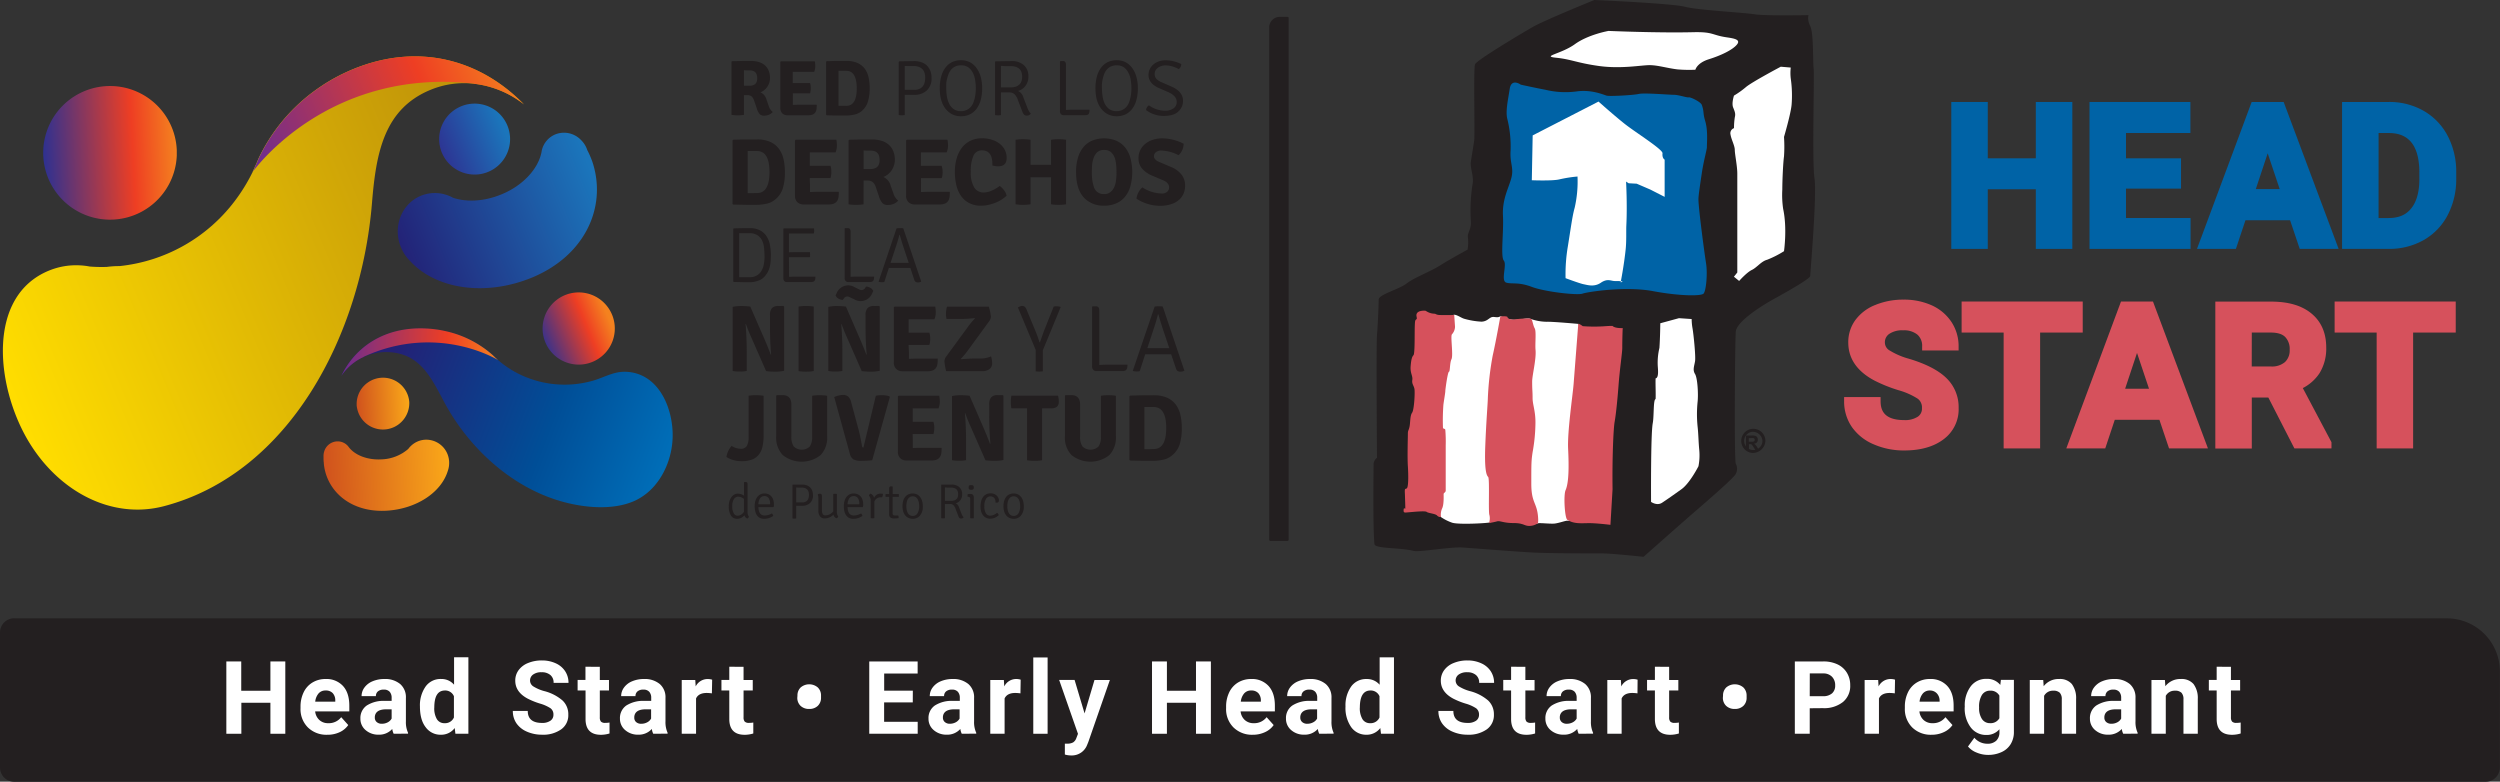 <svg xmlns="http://www.w3.org/2000/svg" xmlns:xlink="http://www.w3.org/1999/xlink" id="Layer_1" data-name="Layer 1" viewBox="0 0 872.56 272.82"><rect x="0" y="0" width="872.56" height="272.82" fill="#333333" stroke="none"/><defs><style>.cls-1{fill:url(#linear-gradient);}.cls-2{fill:url(#linear-gradient-2);}.cls-3{fill:url(#linear-gradient-3);}.cls-4{fill:url(#linear-gradient-4);}.cls-5{fill:url(#linear-gradient-5);}.cls-6{fill:url(#linear-gradient-6);}.cls-7{fill:url(#linear-gradient-7);}.cls-8{fill:url(#linear-gradient-8);}.cls-9{fill:url(#linear-gradient-9);}.cls-10{fill:url(#linear-gradient-10);}.cls-11{fill:#231f20;}.cls-12{fill:#0063a6;}.cls-13{fill:#fff;}.cls-14{fill:#d6515c;}</style><linearGradient id="linear-gradient" x1="361.65" y1="219.13" x2="386.8" y2="219.13" gradientTransform="matrix(0.92, -0.38, 0.38, 0.92, -227.4, 54.59)" gradientUnits="userSpaceOnUse"><stop offset="0" stop-color="#2e3191"></stop><stop offset="0.67" stop-color="#ee3e23"></stop><stop offset="1" stop-color="#f4821f"></stop></linearGradient><linearGradient id="linear-gradient-2" x1="-0.56" y1="-28.69" x2="46.13" y2="-28.69" gradientTransform="matrix(1, -0.05, 0.05, 1, 17.1, 83.44)" xlink:href="#linear-gradient"></linearGradient><linearGradient id="linear-gradient-3" x1="353.38" y1="144.01" x2="378.14" y2="144.01" gradientTransform="matrix(0.92, -0.38, 0.38, 0.92, -227.4, 54.59)" gradientUnits="userSpaceOnUse"><stop offset="0" stop-color="#2e3191"></stop><stop offset="1" stop-color="#1b75bb"></stop></linearGradient><linearGradient id="linear-gradient-4" x1="327.6" y1="174.79" x2="400.79" y2="174.79" gradientTransform="matrix(0.92, -0.38, 0.38, 0.92, -227.4, 54.59)" gradientUnits="userSpaceOnUse"><stop offset="0" stop-color="#232176"></stop><stop offset="1" stop-color="#1b75bb"></stop></linearGradient><linearGradient id="linear-gradient-5" x1="171.72" y1="252.22" x2="359.85" y2="252.22" gradientTransform="matrix(1.01, -0.42, 0.47, 1.13, -288.41, -76.64)" gradientUnits="userSpaceOnUse"><stop offset="0" stop-color="#fd0"></stop><stop offset="1" stop-color="#b88a0a"></stop></linearGradient><linearGradient id="linear-gradient-6" x1="271.48" y1="218.46" x2="359.85" y2="218.46" gradientTransform="matrix(1.01, -0.42, 0.47, 1.13, -288.41, -76.64)" gradientUnits="userSpaceOnUse"><stop offset="0" stop-color="#6d2c90"></stop><stop offset="0.67" stop-color="#ee3e23"></stop><stop offset="1" stop-color="#f4821f"></stop></linearGradient><linearGradient id="linear-gradient-7" x1="125.84" y1="184.31" x2="144.22" y2="184.31" gradientTransform="translate(-11.62 -35.62) rotate(-3.26)" gradientUnits="userSpaceOnUse"><stop offset="0" stop-color="#d0521d"></stop><stop offset="1" stop-color="#faa819"></stop></linearGradient><linearGradient id="linear-gradient-8" x1="113.18" y1="209.26" x2="156.89" y2="209.26" xlink:href="#linear-gradient-7"></linearGradient><linearGradient id="linear-gradient-9" x1="85.57" y1="238.69" x2="183.06" y2="276.99" gradientTransform="matrix(1, 0.03, -0.04, 1.13, 63.3, -152.44)" gradientUnits="userSpaceOnUse"><stop offset="0" stop-color="#232176"></stop><stop offset="0.56" stop-color="#004e97"></stop><stop offset="1" stop-color="#0071bb"></stop></linearGradient><linearGradient id="linear-gradient-10" x1="65.66" y1="242.04" x2="120.18" y2="242.04" gradientTransform="matrix(1, 0.03, -0.04, 1.13, 63.3, -152.44)" xlink:href="#linear-gradient-6"></linearGradient></defs><path class="cls-1" d="M213.69,110a9.11,9.11,0,0,1,.35,1,12.6,12.6,0,1,1-.35-1Z"></path><path class="cls-2" d="M61.7,52.41c0,.64,0,1.26,0,1.87a23.32,23.32,0,1,1,0-1.87Z"></path><path class="cls-3" d="M177.1,43.83c.13.32.24.62.34.93a12.38,12.38,0,0,1-21.51,11.45A12.38,12.38,0,1,1,177.1,43.83Z"></path><path class="cls-4" d="M206.19,55c.32.77.6,1.54.84,2.33,4.61,15.32-3,32-21.45,39.59-16.07,6.58-33.49,4.14-42.62-6-.06-.07-.12-.12-.19-.19a14.38,14.38,0,0,1-2.84-4.43c-.13-.29-.23-.59-.33-.88-2.35-6.9.8-14.41,7.3-17.09a12.83,12.83,0,0,1,8.92-.3,12.59,12.59,0,0,1,2.32,1c4.7,1.57,10.82,1.3,16.8-1.16,7.42-3,12.64-8.68,13.95-14.28.08-.37.16-.72.21-1.09a8,8,0,0,1,4.72-5.6,8.21,8.21,0,0,1,8.94,1.94,8.7,8.7,0,0,1,2,2.95,5.66,5.66,0,0,1,.2.58A26.59,26.59,0,0,1,206.19,55Z"></path><path class="cls-5" d="M182.89,36.45a34.42,34.42,0,0,0-17.42-7.21,30.49,30.49,0,0,0-15.19,2.11c-16.2,6.66-19,21.92-20.42,39.18C126.15,117,101,165.12,57.33,176.64,38.87,181.52,20,171.39,9.5,153.26c-11-19.07-14-49.93,7.56-58.8a24.84,24.84,0,0,1,10.16-1.87,25.18,25.18,0,0,1,4.13.44,53.07,53.07,0,0,0,5.92.13,34,34,0,0,1,4.5-.29,57.95,57.95,0,0,0,40-22.49A62.06,62.06,0,0,0,88.19,60s0,0,0-.08l0,0c.22-.49.46-1,.67-1.44a.22.22,0,0,1,0-.08c.43-.86.82-1.76,1.18-2.67a.3.3,0,0,1,.08-.17c.24-.54.49-1.06.76-1.59,0,0,0,0,0,0a62.48,62.48,0,0,1,21.76-24.25,3.53,3.53,0,0,1,.34-.24,65.07,65.07,0,0,1,10.25-5.35C146.06,14.74,167.7,20.85,182.89,36.45Z"></path><path class="cls-6" d="M182.89,36.45a34.42,34.42,0,0,0-17.42-7.21l-.09-.07C115.11,23.56,89.3,58.48,88.25,59.93c.22-.49.46-1,.67-1.44a.22.22,0,0,1,0-.08c.43-.86.82-1.76,1.18-2.67a.3.3,0,0,1,.08-.17c.24-.54.49-1.06.76-1.59,0,0,0,0,0,0a62.48,62.48,0,0,1,21.76-24.25,3.53,3.53,0,0,1,.34-.24,65.07,65.07,0,0,1,10.25-5.35C146.06,14.74,167.7,20.85,182.89,36.45Z"></path><path class="cls-7" d="M124.48,141.25c0,.25,0,.49.07.73a9.19,9.19,0,0,0,18.07.76,9,9,0,0,0,.22-2.54,9.2,9.2,0,0,0-18.36,1.05Z"></path><path class="cls-8" d="M113,161.42a13.5,13.5,0,0,0,.15,1.44c1.46,9.22,9.84,16.07,21.75,15.39,10.35-.61,19.11-6.3,21.41-13.95a.78.78,0,0,0,.05-.14,8.34,8.34,0,0,0,.4-3c0-.19,0-.37-.05-.55a8,8,0,0,0-8.34-7.14,7.8,7.8,0,0,0-4.88,2.1,7.49,7.49,0,0,0-1,1.12,15,15,0,0,1-9.35,3.64c-4.78.27-9-1.37-11.19-4-.14-.17-.27-.34-.4-.52a4.78,4.78,0,0,0-4-1.75,4.91,4.91,0,0,0-4.32,3.28,5.21,5.21,0,0,0-.31,2.06c0,.11,0,.24,0,.35C112.92,160.28,112.92,160.85,113,161.42Z"></path><path class="cls-9" d="M119.14,131.17a18.85,18.85,0,0,1,16.25-8.28c11.41.4,15.2,9.2,19.84,17.79,8.33,15.43,22.84,29,40.08,34.13,7.94,2.37,18.41,3.49,26.17,0,8.41-3.81,13-13.28,13.28-22,.35-9.93-4.68-22.64-16.35-23.05-4.26-.15-7.57,2-11.54,3.13a35.94,35.94,0,0,1-27.46-3.27,35,35,0,0,1-5.47-3.86s0,0,0,0h0l-.64-.57,0,0c-.4-.35-.78-.71-1.15-1.09a.23.23,0,0,0-.08-.07c-.23-.22-.47-.42-.72-.63,0,0,0,0,0,0a36.67,36.67,0,0,0-16.32-7.87l-.23-.06a40.67,40.67,0,0,0-6.49-.76C134.33,114.1,124.09,120.91,119.14,131.17Z"></path><path class="cls-10" d="M119.14,131.17a18.75,18.75,0,0,1,7.79-6.59l0-.06c25.49-11.67,46.07.65,46.91,1.16l-.64-.57,0,0c-.4-.35-.78-.71-1.15-1.09a.23.23,0,0,0-.08-.07c-.23-.22-.47-.42-.72-.63,0,0,0,0,0,0a36.67,36.67,0,0,0-16.32-7.87l-.23-.06a40.67,40.67,0,0,0-6.49-.76C134.33,114.1,124.09,120.91,119.14,131.17Z"></path><path class="cls-11" d="M268.75,27.2a5.37,5.37,0,0,1-.27,1.71,5.7,5.7,0,0,1-.73,1.46,5.22,5.22,0,0,1-1.07,1.13,4.69,4.69,0,0,1-1.28.72,3.72,3.72,0,0,1,2.12,2.53l.82,2.33a4,4,0,0,0,1.38,2,3.22,3.22,0,0,1-1.24.92,4.47,4.47,0,0,1-1.81.37,2,2,0,0,1-1.54-.57,5.15,5.15,0,0,1-1-2l-1-2.88a3,3,0,0,0-.81-1.27,2.26,2.26,0,0,0-1.52-.44h-1.13v6.87a12,12,0,0,1-2.19.17,11.62,11.62,0,0,1-2.17-.17V21.54l.19-.19c1.59,0,2.93-.07,4-.08l2.57,0a9.48,9.48,0,0,1,2.75.37,5.85,5.85,0,0,1,2.1,1.11,5.12,5.12,0,0,1,1.34,1.87A6.61,6.61,0,0,1,268.75,27.2Zm-9.09-2.69v5.41c.83,0,1.53,0,2.12,0a3.21,3.21,0,0,0,1.41-.34,1.86,1.86,0,0,0,.81-.81,3.27,3.27,0,0,0,.28-1.52c0-1.78-.86-2.68-2.58-2.68h-1.14C260.22,24.53,259.92,24.53,259.66,24.51Z"></path><path class="cls-11" d="M276.72,34.61l0,2v0c.84,0,1.52-.06,2-.06h6.35a10.41,10.41,0,0,1-.09,1.57c-.22,1.41-1.15,2.11-2.8,2.11h-7.3a2.52,2.52,0,0,1-1.86-.68,2.59,2.59,0,0,1-.67-1.87V21.6l.19-.2h11.84a8.53,8.53,0,0,1,.17,1.73,5.37,5.37,0,0,1-.39,1.95h-7.47l0,2V29l1.86,0h4.18a5.52,5.52,0,0,1,.25,1.75,6.16,6.16,0,0,1-.25,1.82h-6Z"></path><path class="cls-11" d="M300.45,39a5.61,5.61,0,0,1-2.31,1,14.07,14.07,0,0,1-3.16.33l-2.46,0-4-.08-.19-.2V21.54l.19-.19c1.06,0,2.16-.07,3.31-.08s2.35,0,3.61,0a9.13,9.13,0,0,1,3.9.74,6.36,6.36,0,0,1,2.5,2,8.15,8.15,0,0,1,1.32,3,17.78,17.78,0,0,1,.38,3.75,15.94,15.94,0,0,1-.63,4.75A6.89,6.89,0,0,1,300.45,39Zm-5.06-2.06q3.63,0,3.63-6.09t-3.63-6.13h-1.55q-.68,0-1.17,0V36.92q.49,0,1.17,0Z"></path><path class="cls-11" d="M313.85,21.4l5.24-.08a7.48,7.48,0,0,1,2.47.39,4.9,4.9,0,0,1,1.91,1.14,5.35,5.35,0,0,1,1.23,1.85,6.72,6.72,0,0,1,.43,2.5,5.66,5.66,0,0,1-1.64,4.36,6.18,6.18,0,0,1-4.4,1.54h-3.32v7.06a6.87,6.87,0,0,1-2.09,0V21.57ZM315.77,23v8.35c.37,0,.83,0,1.39,0h2a4.14,4.14,0,0,0,1.77-.34,3.26,3.26,0,0,0,1.17-.92,3.81,3.81,0,0,0,.63-1.35,6.68,6.68,0,0,0,.19-1.63,5.9,5.9,0,0,0-.19-1.51,3.39,3.39,0,0,0-.65-1.3,3.21,3.21,0,0,0-1.21-.89,4.51,4.51,0,0,0-1.88-.35h-1.89Q316.3,23.05,315.77,23Z"></path><path class="cls-11" d="M330.9,38.9Q328,36.32,328,30.8a15.37,15.37,0,0,1,.48-4,9,9,0,0,1,1.42-3.08,6.42,6.42,0,0,1,2.32-2,7,7,0,0,1,3.17-.7,6.54,6.54,0,0,1,3.29.79A6.71,6.71,0,0,1,341,24a9.23,9.23,0,0,1,1.36,3.09,14.91,14.91,0,0,1,.44,3.71,15.43,15.43,0,0,1-.48,4,9.15,9.15,0,0,1-1.41,3.07,6.5,6.5,0,0,1-2.32,2,7,7,0,0,1-3.2.7A6.43,6.43,0,0,1,330.9,38.9ZM330.43,28a8.57,8.57,0,0,0-.17,1.36c0,.47,0,.94,0,1.42a18.93,18.93,0,0,0,.19,2.63,9.12,9.12,0,0,0,.74,2.59,5.16,5.16,0,0,0,1.56,2,4.22,4.22,0,0,0,2.67.79,4.45,4.45,0,0,0,1.92-.39,4.35,4.35,0,0,0,1.4-1,4.72,4.72,0,0,0,.92-1.45,10.79,10.79,0,0,0,.55-1.72,14,14,0,0,0,.29-1.78c.05-.59.08-1.14.08-1.65a19.12,19.12,0,0,0-.19-2.62,8.66,8.66,0,0,0-.76-2.59,5.3,5.3,0,0,0-1.56-2,4.2,4.2,0,0,0-2.65-.79,4.61,4.61,0,0,0-2.12.46,4.39,4.39,0,0,0-1.44,1.18,5.85,5.85,0,0,0-.88,1.66A14.59,14.59,0,0,0,330.43,28Z"></path><path class="cls-11" d="M347.43,21.4l5.55-.08a6.31,6.31,0,0,1,4.4,1.43,5.16,5.16,0,0,1,1.56,4,5.3,5.3,0,0,1-1,3.18,4.81,4.81,0,0,1-2.64,1.82A3.33,3.33,0,0,1,357.18,34l1.43,3.7a7,7,0,0,0,.61,1.25,2.93,2.93,0,0,0,.57.7,1.59,1.59,0,0,1-1.45.69,1.26,1.26,0,0,1-.9-.31,3,3,0,0,1-.61-1.07l-1.6-4.17a5.19,5.19,0,0,0-1.11-1.88,2.6,2.6,0,0,0-1.91-.65h-2.85v7.91a6,6,0,0,1-1.07.08,4.9,4.9,0,0,1-1-.08V21.57ZM349.36,23v7.5l1.41,0h2a5.19,5.19,0,0,0,1.91-.31,3.37,3.37,0,0,0,1.22-.8,2.8,2.8,0,0,0,.66-1.18,5.07,5.07,0,0,0,.19-1.42,5.19,5.19,0,0,0-.19-1.45,2.8,2.8,0,0,0-.66-1.18,3.31,3.31,0,0,0-1.25-.79,5.75,5.75,0,0,0-2-.29h-2C350.15,23.05,349.7,23,349.36,23Z"></path><path class="cls-11" d="M374.43,38.29h5.85a4,4,0,0,1-.08.91q-.17,1-1.35,1h-7.69a1.09,1.09,0,0,1-.86-.37,1.46,1.46,0,0,1-.35-1V21.49l.17-.17h.82a1,1,0,0,1,.88.32,1.86,1.86,0,0,1,.22,1.05V38.38C372.86,38.32,373.66,38.29,374.43,38.29Z"></path><path class="cls-11" d="M385.25,38.9q-2.91-2.58-2.91-8.1a15.37,15.37,0,0,1,.48-4,9.2,9.2,0,0,1,1.41-3.08,6.59,6.59,0,0,1,2.32-2,7.08,7.08,0,0,1,3.18-.7,6.54,6.54,0,0,1,3.29.79A6.71,6.71,0,0,1,395.34,24a9.23,9.23,0,0,1,1.36,3.09,14.91,14.91,0,0,1,.44,3.71,15.43,15.43,0,0,1-.48,4,9.15,9.15,0,0,1-1.41,3.07,6.59,6.59,0,0,1-2.32,2,7,7,0,0,1-3.2.7A6.41,6.41,0,0,1,385.25,38.9ZM384.78,28a9.9,9.9,0,0,0-.18,1.36c0,.47,0,.94,0,1.42a19,19,0,0,0,.2,2.63A8.81,8.81,0,0,0,385.5,36a5.16,5.16,0,0,0,1.56,2,4.22,4.22,0,0,0,2.67.79,4.45,4.45,0,0,0,1.92-.39,4.35,4.35,0,0,0,1.4-1,4.91,4.91,0,0,0,.92-1.45,10.79,10.79,0,0,0,.55-1.72,14,14,0,0,0,.29-1.78c.05-.59.08-1.14.08-1.65a19.12,19.12,0,0,0-.19-2.62,8.66,8.66,0,0,0-.76-2.59,5.3,5.3,0,0,0-1.56-2,4.2,4.2,0,0,0-2.65-.79,4.61,4.61,0,0,0-2.12.46,4.39,4.39,0,0,0-1.44,1.18,5.61,5.61,0,0,0-.88,1.66A14.59,14.59,0,0,0,384.78,28Z"></path><path class="cls-11" d="M400,38.43a2.2,2.2,0,0,1,1-1.67,9.83,9.83,0,0,0,5.49,1.89,5.12,5.12,0,0,0,3.08-.82,2.65,2.65,0,0,0,1.13-2.26c0-1.41-1-2.54-2.92-3.4l-3.21-1.4q-3.71-1.59-3.71-4.62a4.61,4.61,0,0,1,.44-2,4.88,4.88,0,0,1,1.22-1.62,5.93,5.93,0,0,1,1.89-1.09,7.22,7.22,0,0,1,2.44-.4,12.6,12.6,0,0,1,5.44,1.32,2.18,2.18,0,0,1-.85,1.76,12.59,12.59,0,0,0-2.49-1,8.3,8.3,0,0,0-2.1-.3,4.6,4.6,0,0,0-1.58.25,4.21,4.21,0,0,0-1.21.64,2.79,2.79,0,0,0-.78.94,2.39,2.39,0,0,0-.27,1.11,2.48,2.48,0,0,0,.7,1.88,6,6,0,0,0,2,1.19l3.1,1.35q4.1,1.79,4.09,5A4.91,4.91,0,0,1,411.17,39c-1.08,1-2.75,1.46-5,1.46A10.31,10.31,0,0,1,400,38.43Z"></path><path class="cls-11" d="M270.28,69.85a6.64,6.64,0,0,1-2.77,1.25,17,17,0,0,1-3.79.4l-3,0-4.82-.1-.23-.23V49l.23-.23,4-.1c1.37,0,2.81,0,4.33,0a10.94,10.94,0,0,1,4.68.89,7.71,7.71,0,0,1,3,2.44,9.69,9.69,0,0,1,1.58,3.64,20.79,20.79,0,0,1,.46,4.5,18.87,18.87,0,0,1-.76,5.7A8.21,8.21,0,0,1,270.28,69.85Zm-6.06-2.47q4.35,0,4.35-7.32t-4.35-7.35h-1.86c-.54,0-1,0-1.4,0V67.41c.39,0,.86,0,1.4,0Z"></path><path class="cls-11" d="M282.71,64.64l0,2.37v0c1,0,1.82-.07,2.43-.07h7.62a12.93,12.93,0,0,1-.1,1.88c-.26,1.69-1.38,2.54-3.36,2.54H280.5a3,3,0,0,1-2.23-.83,3,3,0,0,1-.8-2.24V49l.23-.23h14.2a10.39,10.39,0,0,1,.2,2.07,6.75,6.75,0,0,1-.46,2.34h-9l0,2.38v2.3c.56,0,1.31,0,2.23,0h5a7.18,7.18,0,0,1,.29,2.11,7.87,7.87,0,0,1-.29,2.18h-7.25Z"></path><path class="cls-11" d="M312.33,55.74A6.35,6.35,0,0,1,312,57.8a7,7,0,0,1-.87,1.75,5.91,5.91,0,0,1-1.29,1.35,5.61,5.61,0,0,1-1.53.87,4.49,4.49,0,0,1,2.54,3l1,2.8a4.83,4.83,0,0,0,1.64,2.44,3.63,3.63,0,0,1-1.48,1.1,5.17,5.17,0,0,1-2.17.44,2.47,2.47,0,0,1-1.85-.67,6.42,6.42,0,0,1-1.22-2.36l-1.18-3.46a3.6,3.6,0,0,0-1-1.51,2.67,2.67,0,0,0-1.83-.53h-1.35V71.3a14.74,14.74,0,0,1-2.63.2,14.27,14.27,0,0,1-2.61-.2V49l.23-.23,4.83-.1,3.08,0a11.35,11.35,0,0,1,3.3.45,6.75,6.75,0,0,1,2.52,1.33,5.94,5.94,0,0,1,1.61,2.24A7.84,7.84,0,0,1,312.33,55.74Zm-10.91-3.23V59c1,0,1.84,0,2.54,0a4.13,4.13,0,0,0,1.7-.4,2.29,2.29,0,0,0,1-1,4,4,0,0,0,.33-1.82q0-3.21-3.1-3.21h-1.37C302.09,52.55,301.73,52.53,301.42,52.51Z"></path><path class="cls-11" d="M321.46,64.64l0,2.37v0c1,0,1.81-.07,2.43-.07h7.62a12.93,12.93,0,0,1-.1,1.88c-.26,1.69-1.38,2.54-3.36,2.54h-8.77a3,3,0,0,1-2.22-.83,3,3,0,0,1-.81-2.24V49l.23-.23h14.2a9.7,9.7,0,0,1,.2,2.07,6.52,6.52,0,0,1-.46,2.34h-9l0,2.38v2.3c.57,0,1.31,0,2.23,0h5A6.85,6.85,0,0,1,329,60a7.51,7.51,0,0,1-.3,2.18h-7.25Z"></path><path class="cls-11" d="M346.37,57.75v-.39c0-3.25-1.2-4.88-3.62-4.88a3.11,3.11,0,0,0-3,1.89,13.18,13.18,0,0,0-.92,5.59A10.17,10.17,0,0,0,340,65.4a3.77,3.77,0,0,0,3.36,1.78,7,7,0,0,0,2.56-.55,13.43,13.43,0,0,0,3-1.73,6.61,6.61,0,0,1,1.54,1.54,4.64,4.64,0,0,1,.87,1.86,12.05,12.05,0,0,1-1.76,1.37,13.48,13.48,0,0,1-2.18,1.1,16.06,16.06,0,0,1-2.44.74,11.52,11.52,0,0,1-2.55.28,8.65,8.65,0,0,1-4.28-1,7.9,7.9,0,0,1-2.82-2.59,11,11,0,0,1-1.55-3.72,19.73,19.73,0,0,1-.48-4.38,16.64,16.64,0,0,1,.74-5.2,11.17,11.17,0,0,1,2-3.7A8.26,8.26,0,0,1,339,49a9.24,9.24,0,0,1,3.66-.74,11.52,11.52,0,0,1,3.59.53A8.41,8.41,0,0,1,349,50.24a6.36,6.36,0,0,1,1.74,2.17,6.08,6.08,0,0,1,.61,2.71c0,2-1,2.93-3,2.93A7.9,7.9,0,0,1,346.37,57.75Z"></path><path class="cls-11" d="M366.84,57.52l0-2.44V48.79a14.27,14.27,0,0,1,2.63-.2,14,14,0,0,1,2.61.2V71.3a14.7,14.7,0,0,1-2.62.2,14.54,14.54,0,0,1-2.62-.2v-7l0-2.44-1.66,0h-3.84l-1.65,0,0,2.44v7a17.26,17.26,0,0,1-5.24,0V48.79a17.26,17.26,0,0,1,5.24,0v6.29l0,2.44,1.65,0h3.84Z"></path><path class="cls-11" d="M379.1,69.72q-3.53-2.94-3.53-9.66a17.33,17.33,0,0,1,.68-5.09,10.31,10.31,0,0,1,1.94-3.68,8.17,8.17,0,0,1,3.08-2.24,11.41,11.41,0,0,1,8.19,0,8.11,8.11,0,0,1,3.1,2.26A10.29,10.29,0,0,1,394.5,55a19.17,19.17,0,0,1,0,10.12,10.11,10.11,0,0,1-1.94,3.67,8.06,8.06,0,0,1-3.1,2.24,10.51,10.51,0,0,1-4.1.76A9.49,9.49,0,0,1,379.1,69.72Zm2.67-4.55a3.49,3.49,0,0,0,3.59,2.57,3.39,3.39,0,0,0,2.19-.68,4.68,4.68,0,0,0,1.32-1.71,7.92,7.92,0,0,0,.64-2.32,20.07,20.07,0,0,0,.17-2.54c0-.77,0-1.63-.09-2.57a10.72,10.72,0,0,0-.47-2.66,5,5,0,0,0-1.26-2.07,3.42,3.42,0,0,0-2.5-.84,3.35,3.35,0,0,0-2.42.81,4.87,4.87,0,0,0-1.25,2,9.81,9.81,0,0,0-.52,2.52c-.06.89-.09,1.68-.09,2.36a21.84,21.84,0,0,0,.14,2.7A13.49,13.49,0,0,0,381.77,65.17Z"></path><path class="cls-11" d="M396.66,69.35a5.7,5.7,0,0,1,.68-2.17,6,6,0,0,1,1.37-1.78,12.94,12.94,0,0,0,6.69,2.14,2.79,2.79,0,0,0,2-.63,2.05,2.05,0,0,0,.65-1.54c0-1-.7-1.85-2.08-2.44l-3.89-1.65a9.6,9.6,0,0,1-3.49-2.46,5.38,5.38,0,0,1-1.22-3.64,6.22,6.22,0,0,1,.61-2.77,6.51,6.51,0,0,1,1.71-2.17,8,8,0,0,1,2.62-1.43,10.48,10.48,0,0,1,3.36-.52,16.58,16.58,0,0,1,7.45,1.88,5.5,5.5,0,0,1-1.78,4,14,14,0,0,0-5.93-1.62,2.86,2.86,0,0,0-2,.6,1.76,1.76,0,0,0-.66,1.35c0,.85.65,1.55,1.95,2.07l3.95,1.68a8.84,8.84,0,0,1,3.74,2.71,6.16,6.16,0,0,1,1.24,3.82,7,7,0,0,1-.56,2.83,6.15,6.15,0,0,1-1.67,2.23,7.9,7.9,0,0,1-2.75,1.46,12.4,12.4,0,0,1-3.85.53A15.15,15.15,0,0,1,396.66,69.35Z"></path><path class="cls-11" d="M266.23,97.11a4.13,4.13,0,0,1-.93.59,6.94,6.94,0,0,1-1.16.43,10.89,10.89,0,0,1-1.23.28,7.57,7.57,0,0,1-1.08.09l-1.92,0-3.83-.09-.16-.16V79.87l.16-.16c1.59-.06,3.44-.09,5.56-.09a7.73,7.73,0,0,1,3.56.74,6.17,6.17,0,0,1,2.28,2,8.47,8.47,0,0,1,1.22,3,19.08,19.08,0,0,1,.35,3.71,24.69,24.69,0,0,1-.12,2.53,10,10,0,0,1-.45,2.15,7.66,7.66,0,0,1-.88,1.82A6.74,6.74,0,0,1,266.23,97.11ZM258,96.75l3.61,0a4.87,4.87,0,0,0,2.57-.62,4.46,4.46,0,0,0,1.6-1.63,6.81,6.81,0,0,0,.82-2.28,13.55,13.55,0,0,0,.24-2.53,29,29,0,0,0-.19-3.37,7.5,7.5,0,0,0-.8-2.65A4.37,4.37,0,0,0,264.18,82a5.07,5.07,0,0,0-2.57-.61l-3.61,0Z"></path><path class="cls-11" d="M275.4,95.57l0,1.05c.62,0,1.19-.06,1.7-.06h7.5a4.87,4.87,0,0,1-.06.88c-.13.64-.57,1-1.34,1h-8.62a1.06,1.06,0,0,1-.86-.37,1.45,1.45,0,0,1-.31-1V79.87l.16-.16H284.1a4.85,4.85,0,0,1,.06.86,3,3,0,0,1-.14.94h-8.65l0,1.7v4.84L277,88h5.67a6.12,6.12,0,0,1,.08.91,5.31,5.31,0,0,1-.08.87H277c-.69,0-1.24,0-1.64,0Z"></path><path class="cls-11" d="M299.26,96.53h5.83a4,4,0,0,1-.08.91c-.11.64-.56,1-1.34,1H296a1.12,1.12,0,0,1-.86-.37,1.41,1.41,0,0,1-.34-1V79.79l.16-.17h.83a1,1,0,0,1,.87.32,1.86,1.86,0,0,1,.22,1V96.62C297.7,96.56,298.49,96.53,299.26,96.53Z"></path><path class="cls-11" d="M317.73,93.52l-1.92,0h-3.66l-1.92,0-1.58,4.9a3.72,3.72,0,0,1-.88.08,4.47,4.47,0,0,1-1.07-.13l-.05-.09,6.26-18.57a6.78,6.78,0,0,1,1.24-.09,5,5,0,0,1,1.12.09l6.26,18.57a1.94,1.94,0,0,1-1.09.28,1.54,1.54,0,0,1-.93-.22,1.82,1.82,0,0,1-.47-.88Zm-6.9-1.78,1.59,0h4.74l-1.73-5.19c-.69-2.14-1.16-3.66-1.39-4.57h-.14c-.35,1.35-.66,2.43-.93,3.25Z"></path><path class="cls-11" d="M273.45,106.78l.23.23v22.41a14.23,14.23,0,0,1-3.12.3,22.91,22.91,0,0,1-3.18-.2l-5.17-11.8c-.62-1.34-1.24-2.89-1.88-4.65l-.1,0c.26,3.21.4,6.49.4,9.85v6.56a13.51,13.51,0,0,1-2.48.2,12.71,12.71,0,0,1-2.43-.2V107.11a13,13,0,0,1,3-.3,22.66,22.66,0,0,1,3.15.2L267,118.78q1.38,3.25,2,5l.13-.06q-.39-4.59-.39-9.72v-4a3.56,3.56,0,0,1,.69-2.46,3,3,0,0,1,2.24-.74Z"></path><path class="cls-11" d="M278.72,129.52V107a14.43,14.43,0,0,1,2.63-.2,15,15,0,0,1,2.67.2v22.51a15,15,0,0,1-2.67.2A14.43,14.43,0,0,1,278.72,129.52Z"></path><path class="cls-11" d="M306.83,106.78l.23.23v22.41a14.19,14.19,0,0,1-3.11.3,23.16,23.16,0,0,1-3.19-.2l-5.17-11.8q-.91-2-1.88-4.65l-.1,0q.4,4.81.4,9.85v6.56a13.39,13.39,0,0,1-2.47.2,12.82,12.82,0,0,1-2.44-.2V107.11a13.07,13.07,0,0,1,3-.3,22.66,22.66,0,0,1,3.15.2l5.11,11.77q1.38,3.25,2,5l.13-.06q-.39-4.59-.39-9.72v-4a3.56,3.56,0,0,1,.69-2.46,3,3,0,0,1,2.24-.74Zm-8.6-2.27-1.55-.73a2.26,2.26,0,0,0-.48-.21,1.44,1.44,0,0,0-.51-.09,1.36,1.36,0,0,0-.64.17,1.8,1.8,0,0,0-.61.62l-.27.4a3.14,3.14,0,0,1-1.53-.44,2.35,2.35,0,0,1-1-1.11l.3-.63a4.39,4.39,0,0,1,4.09-2.9,4.34,4.34,0,0,1,2.17.6l1.55.76a3.13,3.13,0,0,0,.46.21,1.38,1.38,0,0,0,.5.08,1.51,1.51,0,0,0,.64-.16,1.66,1.66,0,0,0,.64-.63l.27-.43a3.05,3.05,0,0,1,1.53.45,2.29,2.29,0,0,1,1,1.1l-.3.63a4.4,4.4,0,0,1-4.09,2.9A4.67,4.67,0,0,1,298.23,104.51Z"></path><path class="cls-11" d="M317.24,122.86l0,2.37v0c1,0,1.82-.07,2.43-.07h7.62a12.93,12.93,0,0,1-.1,1.88c-.26,1.69-1.38,2.54-3.36,2.54H315a3,3,0,0,1-2.22-.83,3,3,0,0,1-.81-2.24V107.24l.23-.23h14.21a10.41,10.41,0,0,1,.2,2.08,6.63,6.63,0,0,1-.47,2.34h-9l0,2.37v2.31c.57,0,1.31,0,2.23,0h5a6.85,6.85,0,0,1,.3,2.11,7.51,7.51,0,0,1-.3,2.18h-7.25Z"></path><path class="cls-11" d="M330.29,124.38l7.32-10a29,29,0,0,1,2.67-3.25l-.1-.1a40.38,40.38,0,0,1-5.11.29h-4.71a7.33,7.33,0,0,1-.2-1.82,9.87,9.87,0,0,1,.36-2.46h14.6a18.51,18.51,0,0,1,.73,3.48,2.82,2.82,0,0,1-.6,1.59l-7.34,10.06a26.08,26.08,0,0,1-2.58,3.09l.1.1c2.2-.15,3.85-.23,4.95-.23h1.84a9.08,9.08,0,0,0,3.69-.75,7.85,7.85,0,0,1,.37,2.45,2.41,2.41,0,0,1-.94,2,4.12,4.12,0,0,1-2.52.71H330.23a20.94,20.94,0,0,1-.6-3.44A3,3,0,0,1,330.29,124.38Z"></path><path class="cls-11" d="M364.32,115.64l3.44-8.63a4.32,4.32,0,0,1,.54-.1,5.17,5.17,0,0,1,.57,0,4.84,4.84,0,0,1,1.2.16l.1.2-6.2,15v7.32a7.89,7.89,0,0,1-1.27.1,6.84,6.84,0,0,1-1.23-.1V122.1l-6.2-14.79a4.66,4.66,0,0,1,.78-.38,2.09,2.09,0,0,1,.75-.15,1.37,1.37,0,0,1,.84.28,2.09,2.09,0,0,1,.63.94l3.17,7.64c.16.38.35.87.58,1.49s.49,1.38.78,2.3H363c.05-.19.19-.61.42-1.23Z"></path><path class="cls-11" d="M386.51,127.28h7a4.32,4.32,0,0,1-.1,1.09c-.13.76-.67,1.15-1.61,1.15h-9.23a1.36,1.36,0,0,1-1-.45,1.74,1.74,0,0,1-.41-1.23V107.11l.2-.2h1a1.21,1.21,0,0,1,1.05.38,2.26,2.26,0,0,1,.27,1.27v18.82C384.63,127.31,385.59,127.28,386.51,127.28Z"></path><path class="cls-11" d="M408.76,123.65l-2.31,0H402l-2.3,0-1.91,5.9a4.59,4.59,0,0,1-1.06.1,5.22,5.22,0,0,1-1.28-.16l-.07-.1L403,107a8.35,8.35,0,0,1,1.48-.1,6.23,6.23,0,0,1,1.35.1l7.55,22.38a2.44,2.44,0,0,1-1.32.33,1.78,1.78,0,0,1-1.12-.27,2,2,0,0,1-.56-1Zm-8.31-2.14,1.91,0H407c.52,0,.89,0,1.11,0L406,115.25c-.84-2.57-1.4-4.41-1.68-5.5h-.17c-.41,1.62-.79,2.93-1.12,3.92Z"></path><path class="cls-11" d="M255.35,155.63a6,6,0,0,0,3.13,1,2.33,2.33,0,0,0,2.19-1,6.15,6.15,0,0,0,.61-3.12V138.13a13.92,13.92,0,0,1,2.59-.19,14.87,14.87,0,0,1,2.65.19V152a17.87,17.87,0,0,1-.36,3.77,6.87,6.87,0,0,1-1.25,2.82,5.52,5.52,0,0,1-2.35,1.76,9.45,9.45,0,0,1-3.66.61,9.8,9.8,0,0,1-5.36-1.45A7.51,7.51,0,0,1,255.35,155.63Z"></path><path class="cls-11" d="M288.7,138.13v14.21a8.77,8.77,0,0,1-2.3,6.51,10.61,10.61,0,0,1-13.17,0,8.74,8.74,0,0,1-2.32-6.51V138.13l.23-.23h1.94q3.14,0,3.13,3.37V152.4a5.78,5.78,0,0,0,.83,3.43,4.06,4.06,0,0,0,5.6,0,5.78,5.78,0,0,0,.82-3.43V138.13a14.43,14.43,0,0,1,2.62-.19A14.73,14.73,0,0,1,288.7,138.13Z"></path><path class="cls-11" d="M301.36,156.23l4.32-18.1a8.71,8.71,0,0,1,2-.19,8.14,8.14,0,0,1,2.7.36l.2.26-6.16,22.08a34.06,34.06,0,0,1-3.78.2,5.78,5.78,0,0,1-2.73-.48,3.06,3.06,0,0,1-1.27-1.89l-5.47-19.87a7.76,7.76,0,0,1,2.93-.76,2.91,2.91,0,0,1,2,.62,4.28,4.28,0,0,1,1,2l2.53,9.39q.6,2.22,1.26,6C301,156.1,301.16,156.23,301.36,156.23Z"></path><path class="cls-11" d="M318.59,154l0,2.37v0q1.51-.06,2.43-.06h7.62a12.69,12.69,0,0,1-.1,1.87c-.26,1.7-1.38,2.54-3.36,2.54h-8.76a3,3,0,0,1-2.23-.82,3.06,3.06,0,0,1-.81-2.24V138.37l.23-.24h14.21a10.41,10.41,0,0,1,.2,2.08,6.75,6.75,0,0,1-.46,2.34h-9l0,2.37v2.31c.57,0,1.32,0,2.23,0h5a6.8,6.8,0,0,1,.3,2.11,7.44,7.44,0,0,1-.3,2.17h-7.25Z"></path><path class="cls-11" d="M350,137.9l.23.23v22.41a14.19,14.19,0,0,1-3.11.3,21.46,21.46,0,0,1-3.18-.2l-5.18-11.79q-.92-2-1.88-4.65l-.1,0c.27,3.21.4,6.49.4,9.86v6.55a12.57,12.57,0,0,1-2.47.2,12,12,0,0,1-2.44-.2V138.23a13.7,13.7,0,0,1,3-.29,22.77,22.77,0,0,1,3.15.19l5.11,11.77q1.38,3.27,2,5l.14-.07q-.41-4.58-.4-9.72v-4a3.53,3.53,0,0,1,.69-2.45,2.92,2.92,0,0,1,2.24-.75Z"></path><path class="cls-11" d="M363.71,142.52l0,2.43v15.69a14.52,14.52,0,0,1-2.65.2,13.55,13.55,0,0,1-2.59-.2V142.52l-2.11,0H353a12.31,12.31,0,0,1,0-4.42h16.28a7.52,7.52,0,0,1,.26,2.1,2.16,2.16,0,0,1-.66,1.77,3.25,3.25,0,0,1-2.11.55h-.95l-2.08,0Z"></path><path class="cls-11" d="M389.48,138.13v14.21a8.81,8.81,0,0,1-2.3,6.51,10.63,10.63,0,0,1-13.18,0,8.78,8.78,0,0,1-2.32-6.51V138.13l.23-.23h1.95q3.13,0,3.13,3.37V152.4a5.78,5.78,0,0,0,.82,3.43,4.07,4.07,0,0,0,5.61,0,5.86,5.86,0,0,0,.82-3.43V138.13a14.43,14.43,0,0,1,2.62-.19A14.73,14.73,0,0,1,389.48,138.13Z"></path><path class="cls-11" d="M408.76,159.19a6.71,6.71,0,0,1-2.77,1.26,17.11,17.11,0,0,1-3.79.39l-2.95,0-4.83-.1-.23-.23V138.3l.23-.23c1.28,0,2.6-.08,4-.1s2.82,0,4.34,0a10.82,10.82,0,0,1,4.68.89,7.62,7.62,0,0,1,3,2.44,9.78,9.78,0,0,1,1.58,3.64,20.66,20.66,0,0,1,.46,4.5,19,19,0,0,1-.76,5.7A8.19,8.19,0,0,1,408.76,159.19Zm-6.06-2.47q4.33,0,4.34-7.31t-4.34-7.35h-1.87c-.54,0-1,0-1.4,0v14.73c.4,0,.86,0,1.4,0Z"></path><path class="cls-11" d="M257.53,172.29a4,4,0,0,1,2.15.7v-4.65l.11-.1h.46a.61.61,0,0,1,.53.19,1.2,1.2,0,0,1,.14.66v9.4a2.62,2.62,0,0,0,.48,1.84,1.06,1.06,0,0,1-.57.65,1.6,1.6,0,0,1-1-1.15,3.23,3.23,0,0,1-2.51,1.24,2.45,2.45,0,0,1-2.23-1.17,6.09,6.09,0,0,1-.73-3.25,5.64,5.64,0,0,1,.28-1.86,4.33,4.33,0,0,1,.72-1.37,3,3,0,0,1,1-.85A2.63,2.63,0,0,1,257.53,172.29Zm-.07,7.7a2.34,2.34,0,0,0,1.19-.36,3.17,3.17,0,0,0,1-1v-4.51a3.64,3.64,0,0,0-2-.78,1.75,1.75,0,0,0-1.47.84,4.32,4.32,0,0,0-.6,2.51,4.56,4.56,0,0,0,.52,2.47A1.54,1.54,0,0,0,257.46,180Z"></path><path class="cls-11" d="M270,177H264.7c.06,1.95.79,2.92,2.22,2.92a5.26,5.26,0,0,0,2.49-.72,1.48,1.48,0,0,1,.46.88,5.48,5.48,0,0,1-3.16,1,3.26,3.26,0,0,1-1.53-.33,3,3,0,0,1-1-.93,4,4,0,0,1-.59-1.4,7.57,7.57,0,0,1-.19-1.77,6.64,6.64,0,0,1,.23-1.79,4.19,4.19,0,0,1,.68-1.39,3.31,3.31,0,0,1,1.07-.91,3.06,3.06,0,0,1,1.44-.33,3.43,3.43,0,0,1,1.42.29,2.86,2.86,0,0,1,1,.77,3.32,3.32,0,0,1,.65,1.17,4.54,4.54,0,0,1,.22,1.45c0,.2,0,.4,0,.59S270.05,176.86,270,177Zm-5.33-1h4.11v-.22a3.32,3.32,0,0,0-.5-1.91,1.69,1.69,0,0,0-1.49-.72,1.74,1.74,0,0,0-1.51.77A3.91,3.91,0,0,0,264.7,176.05Z"></path><path class="cls-11" d="M276.69,169.13l3.28,0a4.76,4.76,0,0,1,1.55.24,3.15,3.15,0,0,1,1.19.71,3.23,3.23,0,0,1,.77,1.16,4.25,4.25,0,0,1,.27,1.56,3.56,3.56,0,0,1-1,2.74,3.86,3.86,0,0,1-2.75,1H277.9v4.41a3,3,0,0,1-.66.06,2.93,2.93,0,0,1-.65-.06V169.23Zm1.21,1v5.23c.22,0,.51,0,.86,0H280a2.53,2.53,0,0,0,1.11-.22,2,2,0,0,0,.73-.57,2.45,2.45,0,0,0,.39-.85,4.19,4.19,0,0,0,.12-1,3.73,3.73,0,0,0-.12-.94,2.05,2.05,0,0,0-.4-.81,2,2,0,0,0-.76-.56,2.72,2.72,0,0,0-1.17-.22h-1.19Z"></path><path class="cls-11" d="M285.63,178.34v-4.28a4.18,4.18,0,0,0-.21-1.46,1.15,1.15,0,0,1,.81-.28c.43,0,.65.29.65.85v4.76a2.91,2.91,0,0,0,.28,1.51,1.06,1.06,0,0,0,1,.43,3.3,3.3,0,0,0,1.43-.37,3.92,3.92,0,0,0,1.23-1v-6.09a.9.9,0,0,1,.28-.06h.71a1.06,1.06,0,0,1,.28.06v6a2.59,2.59,0,0,0,.48,1.84,1,1,0,0,1-.58.65,1.6,1.6,0,0,1-1.08-1.27,4.62,4.62,0,0,1-1.4.95,4.05,4.05,0,0,1-1.64.36,1.92,1.92,0,0,1-1.68-.74A3.27,3.27,0,0,1,285.63,178.34Z"></path><path class="cls-11" d="M301.14,177h-5.32c.05,1.95.79,2.92,2.21,2.92a5.23,5.23,0,0,0,2.49-.72,1.44,1.44,0,0,1,.47.88,5.5,5.5,0,0,1-3.16,1,3.26,3.26,0,0,1-1.53-.33,2.91,2.91,0,0,1-1-.93,4.24,4.24,0,0,1-.6-1.4,8.16,8.16,0,0,1-.18-1.77,6.26,6.26,0,0,1,.23-1.79,4,4,0,0,1,.68-1.39,3.12,3.12,0,0,1,1.07-.91,3,3,0,0,1,1.43-.33,3.4,3.4,0,0,1,1.42.29,2.81,2.81,0,0,1,1.05.77,3.15,3.15,0,0,1,.64,1.17,4.54,4.54,0,0,1,.23,1.45,5.68,5.68,0,0,1,0,.59A4.46,4.46,0,0,1,301.14,177Zm-5.32-1h4.1v-.22a3.32,3.32,0,0,0-.49-1.91,1.69,1.69,0,0,0-1.49-.72,1.76,1.76,0,0,0-1.52.77A3.91,3.91,0,0,0,295.82,176.05Z"></path><path class="cls-11" d="M303.27,173a1.22,1.22,0,0,1,.55-.72,2,2,0,0,1,1.24,1.53,2.39,2.39,0,0,1,2.3-1.52,5.77,5.77,0,0,1,.79.07,2.19,2.19,0,0,1-.29,1.21,4.9,4.9,0,0,0-.6,0,2.26,2.26,0,0,0-2.1,1.56v5.72a2.8,2.8,0,0,1-.63.06,2.9,2.9,0,0,1-.64-.06v-6.08A2.27,2.27,0,0,0,303.27,173Z"></path><path class="cls-11" d="M313.72,172.43a2.81,2.81,0,0,1,0,.49,3,3,0,0,1,0,.49l-2.18,0v5.77c0,.48.22.73.67.73h1.3a1.47,1.47,0,0,1,.12.58,1.27,1.27,0,0,1,0,.36,12.41,12.41,0,0,1-1.63.1c-1.11,0-1.67-.47-1.67-1.42v-6.12l-1.22,0a3,3,0,0,1-.05-.49,2.81,2.81,0,0,1,.05-.49l1.22,0v-1.81a1.2,1.2,0,0,1,.14-.66.61.61,0,0,1,.53-.2h.46l.11.1v2.58Z"></path><path class="cls-11" d="M320.92,180.16a3.2,3.2,0,0,1-2.37.91,3.34,3.34,0,0,1-1.52-.33,3.06,3.06,0,0,1-1.12-.9,4.11,4.11,0,0,1-.69-1.39,7.12,7.12,0,0,1,0-3.59,4.26,4.26,0,0,1,.69-1.4,3.19,3.19,0,0,1,1.12-.91,3.67,3.67,0,0,1,3,0,3.16,3.16,0,0,1,1.11.91,4.09,4.09,0,0,1,.7,1.4,6.3,6.3,0,0,1,.24,1.79A4.76,4.76,0,0,1,320.92,180.16Zm-2.36-.09a1.87,1.87,0,0,0,1.68-.93,4.75,4.75,0,0,0,.58-2.49,7,7,0,0,0-.13-1.31,3.87,3.87,0,0,0-.41-1.1,2.22,2.22,0,0,0-.71-.75,1.88,1.88,0,0,0-1-.27,1.92,1.92,0,0,0-1,.26,2.33,2.33,0,0,0-.7.73,3.49,3.49,0,0,0-.4,1.1,6.28,6.28,0,0,0-.13,1.34,6.22,6.22,0,0,0,.13,1.34,3.42,3.42,0,0,0,.39,1.09,2,2,0,0,0,.7.73A1.91,1.91,0,0,0,318.56,180.07Z"></path><path class="cls-11" d="M328.6,169.13l3.47,0a4,4,0,0,1,2.75.89,3.24,3.24,0,0,1,1,2.51,3.33,3.33,0,0,1-.6,2,3,3,0,0,1-1.65,1.14A2.09,2.09,0,0,1,334.7,177l.89,2.32a4.74,4.74,0,0,0,.38.78,2,2,0,0,0,.36.44,1,1,0,0,1-.91.43.81.81,0,0,1-.56-.19,1.9,1.9,0,0,1-.38-.67l-1-2.61a3.35,3.35,0,0,0-.7-1.18,1.62,1.62,0,0,0-1.19-.4H329.8v4.94a3.55,3.55,0,0,1-.67.06,2.8,2.8,0,0,1-.63-.06V169.23Zm1.2,1v4.69l.89,0h1.24a3.21,3.21,0,0,0,1.2-.19,2.23,2.23,0,0,0,.76-.5,1.74,1.74,0,0,0,.41-.74,3.24,3.24,0,0,0,.12-.89,3.34,3.34,0,0,0-.12-.91,1.65,1.65,0,0,0-.41-.73,1.91,1.91,0,0,0-.78-.5,3.63,3.63,0,0,0-1.23-.18h-1.24Z"></path><path class="cls-11" d="M339.89,173.61v7.25a2.9,2.9,0,0,1-.64.06,2.8,2.8,0,0,1-.63-.06v-6.63a1,1,0,0,0-.16-.65.7.7,0,0,0-.55-.17h-.15a1.29,1.29,0,0,1-.07-.47,1.43,1.43,0,0,1,.07-.48l.53-.06a2.19,2.19,0,0,1,.33,0h.13a1.08,1.08,0,0,1,.84.33A1.29,1.29,0,0,1,339.89,173.61Zm-1.69-4.12a1.57,1.57,0,0,1,.79-.17,1.15,1.15,0,0,1,.69.15.84.84,0,0,1,.19.66.81.81,0,0,1-.21.66,1.06,1.06,0,0,1-.67.16,1.41,1.41,0,0,1-.66-.13c-.16-.08-.25-.32-.25-.69A1.43,1.43,0,0,1,338.2,169.49Z"></path><path class="cls-11" d="M347.46,175.42v-.19a2.64,2.64,0,0,0-.1-.74,1.83,1.83,0,0,0-.32-.64,1.47,1.47,0,0,0-.55-.43,1.81,1.81,0,0,0-.8-.17,1.76,1.76,0,0,0-1.56.9,4.77,4.77,0,0,0-.57,2.55,4.45,4.45,0,0,0,.56,2.47,1.77,1.77,0,0,0,1.53.82,4.14,4.14,0,0,0,2.33-1,1.25,1.25,0,0,1,.6.8,4.22,4.22,0,0,1-3,1.24,3,3,0,0,1-2.49-1.21,3.88,3.88,0,0,1-.65-1.32,6.19,6.19,0,0,1-.21-1.64,7.52,7.52,0,0,1,.26-2.08,4.35,4.35,0,0,1,.74-1.46,3,3,0,0,1,1.11-.85,3.32,3.32,0,0,1,1.36-.29,3.41,3.41,0,0,1,1.29.23,3.18,3.18,0,0,1,.92.6,2.66,2.66,0,0,1,.56.79,2,2,0,0,1,.18.8c0,.55-.22.83-.67.83A4,4,0,0,1,347.46,175.42Z"></path><path class="cls-11" d="M356.16,180.16a3.2,3.2,0,0,1-2.37.91,3.37,3.37,0,0,1-1.52-.33,3.06,3.06,0,0,1-1.12-.9,4.11,4.11,0,0,1-.69-1.39,7.12,7.12,0,0,1,0-3.59,4.26,4.26,0,0,1,.69-1.4,3.19,3.19,0,0,1,1.12-.91,3.67,3.67,0,0,1,3,0,3.29,3.29,0,0,1,1.12.91,4.26,4.26,0,0,1,.69,1.4,6.3,6.3,0,0,1,.24,1.79A4.76,4.76,0,0,1,356.16,180.16Zm-2.36-.09a1.87,1.87,0,0,0,1.68-.93,4.75,4.75,0,0,0,.58-2.49,7,7,0,0,0-.13-1.31,3.87,3.87,0,0,0-.41-1.1,2.22,2.22,0,0,0-.71-.75,1.88,1.88,0,0,0-1-.27,1.92,1.92,0,0,0-1,.26,2.33,2.33,0,0,0-.7.73,3.49,3.49,0,0,0-.4,1.1,6.28,6.28,0,0,0-.13,1.34,6.22,6.22,0,0,0,.13,1.34,3.42,3.42,0,0,0,.39,1.09,2,2,0,0,0,.7.73A1.91,1.91,0,0,0,353.8,180.07Z"></path><path class="cls-11" d="M556.47,0S539,7.09,534.91,9.45s-19.5,11.52-20.09,13,0,24.51-.29,26.58-.88,5.46-1.18,7.53,1.18,5.17.59,7.83a59.79,59.79,0,0,0-.59,12.7c.29,3-1.34,4.12-1,5.9a14.78,14.78,0,0,1-.14,4.14s-6.5,3.54-9.75,5.61-8.86,4.13-11.52,6.2-9.75,3.84-9.75,5.61-.29,8.86-.59,12.41,0,42.82,0,42.82a3,3,0,0,0-1.18,2.07c0,1.18-.29,22.74.3,28.06.18,1.66,9.15,1.18,13.58,2.36,2,.54,13-1.47,17.13-1.18s19.2,1.48,24.81,1.77,21.27.3,24.22.3,14.18,1.18,14.18,1.18,10.34-9.16,15.06-13.29,16.54-14.18,17.13-15.65a3.78,3.78,0,0,0,0-3.55c-.59-1.47-.29-42.23,0-46.07s10.34-9.75,12.41-10.93,13.58-7.38,13.58-8.57,2.37-28,1.48-34,0-35.44-.3-38.4,0-12.4-1.18-14.76-.59-3.84-.59-3.84-15.36.29-18.9-.3S592.5,3.54,588.07,2.36,556.47,0,556.47,0Z"></path><path class="cls-12" d="M530.77,29.54s-3.25-2.37-3.84,1.47-1.47,7.68-.88,10.34a39.73,39.73,0,0,1,1.18,11.22c-.3,4.43,1.18,5.91.29,9.45s-3.25,7.39-2.95,13.29-.89,14.18.3,15.66-1.19,7.09.88,7.68,4.14-.3,8.86,1.47,15.95,3,17.72,2.37,15.07-2.66,24.52-.89,16.83,1.77,17.72.89,1.47-6.94.88-10.64-2.65-19.19-2.65-22.29c0-1.3.48-4.48,1.18-9.16.61-4.13,1.77-8.18,1.77-9,0-1.77.4-5.86-.59-9.15-.89-3-.3-3.11-1.18-5.62-.4-1.12-4-2.8-4.58-2.65s-3.54-.89-5.17-.89-10.34-.74-12.26-.3-10.19.89-11.22.59-5.32-2.21-10.48-1.47a29.53,29.53,0,0,1-10.93-.59c-2.51-.45-8.57-1.77-8.57-1.77Z"></path><path class="cls-13" d="M557.94,35.44l-23,11.82-.3,15.65s7.24.29,9.6-.3a46.44,46.44,0,0,1,6.35-1,40.86,40.86,0,0,1-1,10.93c-.81,2.86-1.3,6.82-2.37,13.44a58.43,58.43,0,0,0-.8,11.11s5,1.87,6.32,2.12,3.67,1.06,6-.53,3.52-.59,4.85-.59c4.46,0,2.06.44,2.06.44S566.8,92.77,567.4,87c.31-3,.14-6.4.23-8.29.36-7.36-.09-15.34-.09-15.34l.89.59,2.81.15L576,66.16,581,68.71l0-13s-.93-.43-.74-2.21c.15-1.33-9.47-7.32-13.14-10.22s-9.16-7.8-9.16-7.8Z"></path><path class="cls-13" d="M561.49,10.78S554.4,12,549.67,15.42s-11.81,4.2-6.55,4.73,7.33,1.83,15,2.89,14.7-.3,17.6-.3,5.9,1,9.74,1.48a49.21,49.21,0,0,0,6.27.12s.53-2.36,4.72-3.67,8.1-3.18,9.69-5-.72-2.24-3.55-2.65c-5.18-.77-4.53-1.95-11.64-1.78-12,.3-29.41-.44-29.41-.44Z"></path><path class="cls-13" d="M621.45,23.33s-10.05,5.32-12.11,7.09a30.17,30.17,0,0,1-4.14,2.95s-.89,2.66-.29,4.14.89,2.2.59,3.38a23.44,23.44,0,0,0-.29,3.84A1.88,1.88,0,0,0,604,47c.29,1.77,1.48,3.84,1.48,5.32s.88,5.61.88,8.27V95.1l-1.18,1.48L607,98.06s2.66-3,4.43-3.84,3.25-3,5.32-3.55a34.64,34.64,0,0,0,5.91-3s1.17-8-.3-14.77a33.86,33.86,0,0,1-.29-6.79c0-3.25.29-9.45.59-11.52a50.28,50.28,0,0,0,0-6.79s2.36-8,2.65-11.23a41.56,41.56,0,0,0-.29-9.15,15.58,15.58,0,0,1,0-3.84l-3.54-.3Z"></path><path class="cls-13" d="M579.51,112.82l6.49-1.77,4.43.3a19.27,19.27,0,0,0,.3,3.25c.29,1.47,1.18,9.74.88,11.51s-.88,3,0,4.43,1.19,7.09.89,9.75a42.32,42.32,0,0,0,0,8.57c.3,2.65.3,5.31.59,8.27a19.83,19.83,0,0,1-.29,5.61s-3,5.91-5.91,8-5,3.55-6.79,4.73-3.84-.3-3.84-.3-.15-23.57.59-27.46c.48-2.53.14-8.27,1-8.42.09-2.39-.09-5.2,0-7.24,1.18-.15.82-3.21.74-4.43a22.07,22.07,0,0,1,.59-6.2c.27-4,.3-8.57.3-8.57Z"></path><path class="cls-13" d="M550.89,113.05s-9-.82-11-.74a17.62,17.62,0,0,1-5.65-1c-.87-.33-2.18,0-4,.18a9,9,0,0,1-3.4-.07,29.13,29.13,0,0,0-3.14-1c-.37.07-.41.3-1.22.3s-1.4-.3-2.21.14-1.48,1.33-3.18,1.41a27.2,27.2,0,0,1-6-1c-1.11-.3-2.58-1.48-3.62-1.41s-.44,2.74-.59,3.77-1.25,2.07-1.4,2.81.74,7.38.3,7.82-.89,6-1.85,7.9-2,7.68-1.7,8.94-.15,9.82.59,10.56.67,5.53.67,7.53,0,8.78-.08,9.74-.88,2.44-.81,3.11a14.43,14.43,0,0,1-.15,3.61c-.22.37-.74,3.92-.37,4.21a16.61,16.61,0,0,0,4.8,2.59c2.37.73,12.85.14,13.22-.15s3.62-1.26,4.28-1a23.13,23.13,0,0,0,4.65.81c.89-.08,3.77,1.18,4.43,1s2.46-.22,3.2-.45,4.41.23,5.89.08,3.76-1,4.43-1a17.37,17.37,0,0,1,2.21.22c1.26.15-1.18-1.48-1.4-2.36s-1.26-5.1-.67-6.43a25.15,25.15,0,0,0,1.48-5.61c.07-1.11-.66-11.66-.22-13.22s.37-10.26,1.4-12.18S551,131,551.23,129.36s.22-9.74.44-11.52a14.66,14.66,0,0,0-.78-4.79Z"></path><path class="cls-14" d="M507.59,109.94s-3.62.08-5.25,0a3.11,3.11,0,0,1-1.47-.44c-2.14,0-3.14-1.08-3.5-1.08-.59,0-2.19,0-2.78.86s.22,1.77-.22,2.14-.52.3-.59,2.81.07,9.23-.44,9.74-.82,1.55-1,3.92.81,3.32.59,4.72.51,1.92.74,3.1-.08,7.31-.82,8.35-.59,3.32-.88,4.8-.59,1.25-.59,2.51-.22,8,0,11.37.22,7.53-.45,7.75-.66.15-.59,1.92.15,4.5.15,5-.52-.59-.59.52.22,1,1.7.88,5.83-.59,6.35-.14,3,.59,3.62,1.25a1.53,1.53,0,0,0,1.36.52,5.49,5.49,0,0,1,.41-3c.66-1.33.52-4.36.52-4.95s.73-.52.73-1.33v-15.8a50.53,50.53,0,0,0-.14-5.32c-.15-.59-.59-.15-.82-.74a74.13,74.13,0,0,1,.15-8c.08-.81.67-4.21.67-4.8s.83-6.67,1.27-6.75.23-3,.89-4.4-.39-7.9.13-8.64a4.15,4.15,0,0,0,1.1-2.66c-.07-1.1-.29-4.21-.29-4.21Z"></path><path class="cls-14" d="M550.86,113s-1.33,17.13-1.63,21-2.21,16.69-1.92,22.6.3,11.81-.88,14.47c-.77,1.73-.3,9.74.59,10.34,2.33,1.55,5,1.18,7.68,1.18s7.38.59,7.38.59.34-5.72.74-12.42c-.15-10.62.29-21.25.74-23.62.28-1.49.83-5.79,1.33-12.4.45-6.08,1.32-11.59,1.32-13.29,0-3.55.15-6.94.15-6.94s-2.66.15-3.54-.74c-.87-.08-3.16.15-3.69.15a51.55,51.55,0,0,1-6.72-.08c-1.11-.88-1.55-.81-1.55-.81Z"></path><path class="cls-14" d="M523.68,110.46s2.51-.29,2.51.3,1.48.88,2.37.73,5.46-.59,5.9-.14.59,2.21,1.19,3.25.09,5.36.29,7.53c.3,3.25-1.18,8.81-1.18,11.07,0,3.25.15,3,.15,5.76,0,2.2,1,4.43,1,8.42a59.39,59.39,0,0,1-1,10.48c-.45,3-.45,4-.45,10.93s2,6.5,2.37,11.82c.14,2.06-.15,2.06-.15,2.06a5.27,5.27,0,0,1-2.95.89c-1.78,0-1.92-1-5.47-1s-4.72-.89-5.76-.59-2.8.59-2.8.59a5,5,0,0,0,.14-2.81c-.44-1,.15-12.7-.44-13.29s-1.33-2.36-1-10.93.88-15.06.88-16.24A104.6,104.6,0,0,1,521,124.05c1.19-5.22,2.65-13.59,2.65-13.59Z"></path><path class="cls-11" d="M609.37,157.1V152h2.16a3.41,3.41,0,0,1,1.18.14,1.16,1.16,0,0,1,.59.48,1.46,1.46,0,0,1,.22.8,1.39,1.39,0,0,1-.33,1,1.65,1.65,0,0,1-1,.46,2.5,2.5,0,0,1,.55.43,5,5,0,0,1,.58.82l.62,1h-1.22L612,156a6.69,6.69,0,0,0-.54-.75.85.85,0,0,0-.31-.21,1.69,1.69,0,0,0-.52,0h-.2v2.11Zm1-2.92h.76a3.88,3.88,0,0,0,.92-.07.54.54,0,0,0,.28-.21.66.66,0,0,0,.11-.38.64.64,0,0,0-.14-.42.6.6,0,0,0-.39-.19,5.62,5.62,0,0,0-.74,0h-.8Z"></path><path class="cls-11" d="M611.59,158.09a4.22,4.22,0,1,1,4.58-4.21A4.42,4.42,0,0,1,611.59,158.09Zm0-7.38a3.19,3.19,0,1,0,3.54,3.17A3.38,3.38,0,0,0,611.59,150.71Z"></path><polygon class="cls-12" points="710.55 55.26 693.78 55.26 693.78 35.59 681.05 35.59 681.05 86.87 693.78 86.87 693.78 66.06 710.55 66.06 710.55 86.87 723.29 86.87 723.29 35.59 710.55 35.59 710.55 55.26"></polygon><polygon class="cls-12" points="742.02 65.83 761.23 65.83 761.23 55.26 742.02 55.26 742.02 46.42 764.5 46.42 764.5 35.59 729.29 35.59 729.29 86.87 764.56 86.87 764.56 76.1 742.02 76.1 742.02 65.83"></polygon><path class="cls-12" d="M785.89,35.59,766.8,86.87h13.58l3.34-10h15.57l3.37,10h13.58L797.05,35.59ZM795.67,66h-8.34l4.15-12.49Z"></path><path class="cls-12" d="M854.29,47.4a21.56,21.56,0,0,0-8.42-8.74,24.06,24.06,0,0,0-12.13-3.07h-16.3V86.87h16.41A24.33,24.33,0,0,0,846,83.75,21.38,21.38,0,0,0,854.34,75a26.89,26.89,0,0,0,2.94-12.68V60.13A26.84,26.84,0,0,0,854.29,47.4Zm-9.88,12.7v2.55c0,4.42-1,7.83-2.86,10.12s-4.4,3.33-7.91,3.33h-3.46V46.43h3.56c3.53,0,6.12,1.08,7.91,3.3S844.41,55.5,844.41,60.1Z"></path><path class="cls-14" d="M674.25,106.58a23.32,23.32,0,0,0-9.84-2,25.41,25.41,0,0,0-9.84,1.84,15.85,15.85,0,0,0-7,5.28,13.05,13.05,0,0,0-2.48,7.82c0,5.56,3,10,9,13.23a51.43,51.43,0,0,0,8.46,3.42,25.08,25.08,0,0,1,6.8,3,3.77,3.77,0,0,1,1.46,3.26,3.36,3.36,0,0,1-1.44,3,8.09,8.09,0,0,1-4.77,1.19c-7.38,0-8.23-3.81-8.23-6.67v-1.37H643.64v1.37a15.75,15.75,0,0,0,2.65,9,17.55,17.55,0,0,0,7.6,6.1,26.17,26.17,0,0,0,10.75,2.17c5.66,0,10.26-1.3,13.66-3.86a13,13,0,0,0,5.31-11,14.05,14.05,0,0,0-4.31-10.44c-2.75-2.68-7.12-4.93-13-6.7a25.66,25.66,0,0,1-6.66-2.83,3.25,3.25,0,0,1-1.77-2.83,3.52,3.52,0,0,1,1.49-3,8,8,0,0,1,4.87-1.27,7.38,7.38,0,0,1,5,1.51,5.18,5.18,0,0,1,1.64,4.16v1.37h12.73v-1.37a15.34,15.34,0,0,0-2.47-8.55A16.22,16.22,0,0,0,674.25,106.58Z"></path><polygon class="cls-14" points="726.92 105.24 684.65 105.24 684.65 116.07 699.32 116.07 699.32 156.51 712.05 156.51 712.05 116.07 726.92 116.07 726.92 105.24"></polygon><path class="cls-14" d="M740.28,105.24l-19.09,51.27h13.59l3.33-10h15.57l3.37,10h13.58l-19.19-51.27Zm9.78,30.44h-8.34l4.15-12.5Z"></path><path class="cls-14" d="M809.54,130.3a16.34,16.34,0,0,0,2.37-9c0-5.07-1.74-9.07-5.17-11.89s-8.11-4.14-14.14-4.14H773.2v51.27h12.73V138.74h5.77l9.1,17.77h12.94v-2.17l-10-18.89A15.46,15.46,0,0,0,809.54,130.3Zm-23.61-14.23h6.67c2.3,0,4,.53,5,1.56a6,6,0,0,1,1.55,4.44,5.51,5.51,0,0,1-1.63,4.29,7,7,0,0,1-4.9,1.55h-6.71Z"></path><polygon class="cls-14" points="814.84 105.24 814.84 116.07 829.51 116.07 829.51 156.51 842.24 156.51 842.24 116.07 857.11 116.07 857.11 105.24 814.84 105.24"></polygon><path class="cls-11" d="M355.29,93.94H534.09a3.73,3.73,0,0,1,3.73,3.73v2.69a.38.38,0,0,1-.38.38H355.29a.38.38,0,0,1-.38-.38v-6a.38.38,0,0,1,.38-.38Z" transform="translate(349.03 543.7) rotate(-90)"></path><path class="cls-11" d="M5,215.82H854a18.52,18.52,0,0,1,18.52,18.52v33.52a5,5,0,0,1-5,5H5a5,5,0,0,1-5-5V220.78a5,5,0,0,1,5-5Z"></path><path class="cls-13" d="M99.58,256.1h-5.2V245.28H84.24V256.1H79V230.86h5.2v10.23H94.38V230.86h5.2Z"></path><path class="cls-13" d="M114.2,256.45a9.21,9.21,0,0,1-6.72-2.54,9,9,0,0,1-2.59-6.74v-.49a11.45,11.45,0,0,1,1.09-5.05,8,8,0,0,1,3.1-3.43,8.71,8.71,0,0,1,4.57-1.21,7.8,7.8,0,0,1,6.06,2.43q2.21,2.43,2.21,6.88v2H110a4.65,4.65,0,0,0,1.47,3,4.4,4.4,0,0,0,3.09,1.11,5.42,5.42,0,0,0,4.53-2.1l2.46,2.75a7.44,7.44,0,0,1-3,2.49A10,10,0,0,1,114.2,256.45ZM113.63,241a3.14,3.14,0,0,0-2.42,1,5.3,5.3,0,0,0-1.19,2.89h7v-.4a3.7,3.7,0,0,0-.9-2.58A3.24,3.24,0,0,0,113.63,241Z"></path><path class="cls-13" d="M137.4,256.1a5.76,5.76,0,0,1-.5-1.68,6.06,6.06,0,0,1-4.73,2,6.68,6.68,0,0,1-4.57-1.6,5.11,5.11,0,0,1-1.81-4,5.31,5.31,0,0,1,2.21-4.58,10.91,10.91,0,0,1,6.39-1.61h2.3v-1.08a3.13,3.13,0,0,0-.66-2.08,2.64,2.64,0,0,0-2.11-.78,3,3,0,0,0-2,.61,2.05,2.05,0,0,0-.72,1.66h-5a5,5,0,0,1,1-3,6.66,6.66,0,0,1,2.84-2.18,10.49,10.49,0,0,1,4.13-.79,8.17,8.17,0,0,1,5.5,1.75,6.08,6.08,0,0,1,2,4.89v8.13a8.87,8.87,0,0,0,.75,4v.3Zm-4.14-3.49a4.34,4.34,0,0,0,2.05-.49,3.23,3.23,0,0,0,1.38-1.33v-3.22h-1.87q-3.76,0-4,2.6l0,.29a2,2,0,0,0,.66,1.55A2.58,2.58,0,0,0,133.26,252.61Z"></path><path class="cls-13" d="M146.57,246.58a11.35,11.35,0,0,1,2-7,6.4,6.4,0,0,1,5.39-2.6,5.76,5.76,0,0,1,4.52,2v-9.57h5V256.1h-4.53l-.24-2a5.89,5.89,0,0,1-4.82,2.34,6.35,6.35,0,0,1-5.31-2.61C147.23,252.1,146.57,249.68,146.57,246.58Zm5,.37a7.45,7.45,0,0,0,.91,4.05,3,3,0,0,0,2.67,1.41,3.35,3.35,0,0,0,3.28-2V243a3.29,3.29,0,0,0-3.24-2C152.78,241.07,151.58,243,151.58,247Z"></path><path class="cls-13" d="M193.16,249.48a2.66,2.66,0,0,0-1-2.27,13.68,13.68,0,0,0-3.74-1.66,25.85,25.85,0,0,1-4.28-1.73c-2.87-1.54-4.3-3.63-4.3-6.25a6.07,6.07,0,0,1,1.15-3.65,7.51,7.51,0,0,1,3.31-2.51,12.48,12.48,0,0,1,4.85-.9,11.4,11.4,0,0,1,4.82,1,7.63,7.63,0,0,1,3.28,2.76,7.28,7.28,0,0,1,1.17,4.06h-5.2a3.41,3.41,0,0,0-1.09-2.7,4.5,4.5,0,0,0-3.07-1,4.76,4.76,0,0,0-3,.81,2.53,2.53,0,0,0-1.06,2.12,2.45,2.45,0,0,0,1.24,2.07,14.18,14.18,0,0,0,3.65,1.56,15.68,15.68,0,0,1,6.46,3.31,6.57,6.57,0,0,1,2,4.92,6,6,0,0,1-2.48,5.14,10.84,10.84,0,0,1-6.67,1.87,13,13,0,0,1-5.31-1.07,8.48,8.48,0,0,1-3.65-2.92,7.54,7.54,0,0,1-1.25-4.3h5.21c0,2.78,1.67,4.18,5,4.18a4.87,4.87,0,0,0,2.89-.76A2.42,2.42,0,0,0,193.16,249.48Z"></path><path class="cls-13" d="M209.35,232.73v4.61h3.2V241h-3.2v9.36a2.27,2.27,0,0,0,.39,1.49,2,2,0,0,0,1.53.45,8,8,0,0,0,1.47-.12V256a10.3,10.3,0,0,1-3,.46c-3.51,0-5.31-1.78-5.37-5.33V241H201.6v-3.68h2.74v-4.61Z"></path><path class="cls-13" d="M228,256.1a5.47,5.47,0,0,1-.5-1.68,6.08,6.08,0,0,1-4.74,2,6.66,6.66,0,0,1-4.56-1.6,5.12,5.12,0,0,1-1.82-4,5.31,5.31,0,0,1,2.21-4.58,11,11,0,0,1,6.39-1.61h2.31v-1.08a3.08,3.08,0,0,0-.67-2.08,2.62,2.62,0,0,0-2.1-.78,3,3,0,0,0-2,.61,2.05,2.05,0,0,0-.72,1.66h-5a5,5,0,0,1,1-3,6.6,6.6,0,0,1,2.84-2.18,10.45,10.45,0,0,1,4.13-.79,8.19,8.19,0,0,1,5.5,1.75,6.08,6.08,0,0,1,2,4.89v8.13a9,9,0,0,0,.74,4v.3Zm-4.14-3.49a4.27,4.27,0,0,0,2-.49,3.2,3.2,0,0,0,1.39-1.33v-3.22h-1.87q-3.76,0-4,2.6l0,.29A2,2,0,0,0,222,252,2.58,2.58,0,0,0,223.85,252.61Z"></path><path class="cls-13" d="M248.47,242a14,14,0,0,0-1.8-.14c-1.9,0-3.14.64-3.73,1.92V256.1h-5V237.34h4.73l.14,2.24A4.66,4.66,0,0,1,247,237a5.2,5.2,0,0,1,1.56.23Z"></path><path class="cls-13" d="M259.52,232.73v4.61h3.21V241h-3.21v9.36a2.21,2.21,0,0,0,.4,1.49,2,2,0,0,0,1.53.45,8.09,8.09,0,0,0,1.47-.12V256a10.3,10.3,0,0,1-3,.46q-5.28,0-5.38-5.33V241h-2.74v-3.68h2.74v-4.61Z"></path><path class="cls-13" d="M278.33,242.82a3.84,3.84,0,0,1,1.14-2.9,4.61,4.61,0,0,1,5.94,0,3.81,3.81,0,0,1,1.15,2.82v.75a3.82,3.82,0,0,1-1.13,2.87,4.15,4.15,0,0,1-3,1.08,4.21,4.21,0,0,1-3-1.07,3.82,3.82,0,0,1-1.15-2.93Z"></path><path class="cls-13" d="M318.58,245.16h-10v6.76h11.72v4.18H303.39V230.86h16.89v4.21H308.6v6h10Z"></path><path class="cls-13" d="M335.68,256.1a5.47,5.47,0,0,1-.5-1.68,6.06,6.06,0,0,1-4.73,2,6.68,6.68,0,0,1-4.57-1.6,5.11,5.11,0,0,1-1.81-4,5.28,5.28,0,0,1,2.21-4.58,10.91,10.91,0,0,1,6.39-1.61H335v-1.08a3.08,3.08,0,0,0-.67-2.08,2.6,2.6,0,0,0-2.1-.78,3,3,0,0,0-2,.61,2.05,2.05,0,0,0-.72,1.66h-5a5,5,0,0,1,1-3,6.66,6.66,0,0,1,2.84-2.18,10.49,10.49,0,0,1,4.13-.79,8.19,8.19,0,0,1,5.5,1.75,6.08,6.08,0,0,1,2,4.89v8.13a8.87,8.87,0,0,0,.75,4v.3Zm-4.14-3.49a4.34,4.34,0,0,0,2-.49,3.23,3.23,0,0,0,1.38-1.33v-3.22H333.1c-2.51,0-3.84.87-4,2.6v.29a2,2,0,0,0,.66,1.55A2.58,2.58,0,0,0,331.54,252.61Z"></path><path class="cls-13" d="M356.16,242a14,14,0,0,0-1.8-.14c-1.89,0-3.14.64-3.73,1.92V256.1h-5V237.34h4.74l.14,2.24a4.64,4.64,0,0,1,4.17-2.59,5.2,5.2,0,0,1,1.56.23Z"></path><path class="cls-13" d="M365.64,256.1h-5V229.47h5Z"></path><path class="cls-13" d="M378.54,249,382,237.34h5.37L379.84,259l-.41,1a5.71,5.71,0,0,1-5.55,3.67,7.84,7.84,0,0,1-2.22-.32v-3.8l.76,0a4.13,4.13,0,0,0,2.13-.44,2.92,2.92,0,0,0,1.1-1.44l.59-1.54-6.57-18.81h5.39Z"></path><path class="cls-13" d="M422.63,256.1h-5.2V245.28H407.28V256.1h-5.2V230.86h5.2v10.23h10.15V230.86h5.2Z"></path><path class="cls-13" d="M437.25,256.45a9.21,9.21,0,0,1-6.72-2.54,9,9,0,0,1-2.59-6.74v-.49a11.32,11.32,0,0,1,1.09-5.05,8.05,8.05,0,0,1,3.09-3.43,8.74,8.74,0,0,1,4.57-1.21,7.77,7.77,0,0,1,6.06,2.43c1.48,1.62,2.21,3.91,2.21,6.88v2H433a4.68,4.68,0,0,0,1.46,3,4.45,4.45,0,0,0,3.1,1.11,5.4,5.4,0,0,0,4.52-2.1l2.46,2.75a7.37,7.37,0,0,1-3.05,2.49A9.91,9.91,0,0,1,437.25,256.45ZM436.68,241a3.12,3.12,0,0,0-2.42,1,5.23,5.23,0,0,0-1.19,2.89h7v-.4a3.75,3.75,0,0,0-.9-2.58A3.24,3.24,0,0,0,436.68,241Z"></path><path class="cls-13" d="M460.45,256.1a5.47,5.47,0,0,1-.5-1.68,6.06,6.06,0,0,1-4.73,2,6.68,6.68,0,0,1-4.57-1.6,5.11,5.11,0,0,1-1.81-4,5.28,5.28,0,0,1,2.21-4.58,10.91,10.91,0,0,1,6.39-1.61h2.3v-1.08a3.08,3.08,0,0,0-.67-2.08,2.6,2.6,0,0,0-2.1-.78,3,3,0,0,0-2,.61,2.05,2.05,0,0,0-.72,1.66h-5a5,5,0,0,1,1-3,6.66,6.66,0,0,1,2.84-2.18,10.49,10.49,0,0,1,4.13-.79,8.19,8.19,0,0,1,5.5,1.75,6.08,6.08,0,0,1,2,4.89v8.13a9,9,0,0,0,.74,4v.3Zm-4.14-3.49a4.27,4.27,0,0,0,2-.49,3.2,3.2,0,0,0,1.39-1.33v-3.22h-1.87c-2.51,0-3.84.87-4,2.6v.29a2,2,0,0,0,.66,1.55A2.56,2.56,0,0,0,456.31,252.61Z"></path><path class="cls-13" d="M469.61,246.58a11.35,11.35,0,0,1,2-7A6.39,6.39,0,0,1,477,237a5.77,5.77,0,0,1,4.53,2v-9.57h5V256.1H482l-.24-2a5.91,5.91,0,0,1-4.82,2.34,6.35,6.35,0,0,1-5.31-2.61A11.65,11.65,0,0,1,469.61,246.58Zm5,.37a7.45,7.45,0,0,0,.92,4.05,3,3,0,0,0,2.67,1.41,3.36,3.36,0,0,0,3.28-2V243a3.31,3.31,0,0,0-3.24-2Q474.62,241.07,474.62,247Z"></path><path class="cls-13" d="M516.21,249.48a2.69,2.69,0,0,0-1-2.27,13.63,13.63,0,0,0-3.75-1.66,25.85,25.85,0,0,1-4.28-1.73c-2.86-1.54-4.3-3.63-4.3-6.25a6.08,6.08,0,0,1,1.16-3.65,7.46,7.46,0,0,1,3.31-2.51,12.46,12.46,0,0,1,4.84-.9,11.37,11.37,0,0,1,4.82,1,7.66,7.66,0,0,1,3.29,2.76,7.28,7.28,0,0,1,1.17,4.06h-5.2a3.44,3.44,0,0,0-1.09-2.7,4.52,4.52,0,0,0-3.07-1,4.81,4.81,0,0,0-3,.81,2.55,2.55,0,0,0-1.06,2.12,2.47,2.47,0,0,0,1.24,2.07,14.5,14.5,0,0,0,3.65,1.56,15.73,15.73,0,0,1,6.47,3.31,6.61,6.61,0,0,1,2,4.92,6.07,6.07,0,0,1-2.48,5.14,10.88,10.88,0,0,1-6.68,1.87,12.87,12.87,0,0,1-5.3-1.07,8.42,8.42,0,0,1-3.65-2.92,7.48,7.48,0,0,1-1.26-4.3h5.22c0,2.78,1.67,4.18,5,4.18a4.88,4.88,0,0,0,2.9-.76A2.45,2.45,0,0,0,516.21,249.48Z"></path><path class="cls-13" d="M532.39,232.73v4.61h3.21V241h-3.21v9.36a2.27,2.27,0,0,0,.4,1.49,2,2,0,0,0,1.53.45,8.09,8.09,0,0,0,1.47-.12V256a10.3,10.3,0,0,1-3,.46q-5.28,0-5.38-5.33V241h-2.74v-3.68h2.74v-4.61Z"></path><path class="cls-13" d="M551,256.1a5.75,5.75,0,0,1-.51-1.68,6.06,6.06,0,0,1-4.73,2,6.68,6.68,0,0,1-4.57-1.6,5.14,5.14,0,0,1-1.81-4,5.31,5.31,0,0,1,2.21-4.58,10.91,10.91,0,0,1,6.39-1.61h2.31v-1.08a3.13,3.13,0,0,0-.67-2.08,2.64,2.64,0,0,0-2.11-.78,3,3,0,0,0-2,.61,2.05,2.05,0,0,0-.72,1.66h-5a5,5,0,0,1,1-3,6.64,6.64,0,0,1,2.85-2.18,10.44,10.44,0,0,1,4.12-.79,8.22,8.22,0,0,1,5.51,1.75,6.07,6.07,0,0,1,2,4.89v8.13a9,9,0,0,0,.75,4v.3Zm-4.15-3.49a4.31,4.31,0,0,0,2.05-.49,3.25,3.25,0,0,0,1.39-1.33v-3.22h-1.88c-2.5,0-3.84.87-4,2.6l0,.29a2,2,0,0,0,.66,1.55A2.58,2.58,0,0,0,546.89,252.61Z"></path><path class="cls-13" d="M571.52,242a14,14,0,0,0-1.8-.14c-1.9,0-3.14.64-3.73,1.92V256.1h-5V237.34h4.73l.14,2.24A4.65,4.65,0,0,1,570,237a5.3,5.3,0,0,1,1.56.23Z"></path><path class="cls-13" d="M582.57,232.73v4.61h3.21V241h-3.21v9.36a2.21,2.21,0,0,0,.4,1.49,2,2,0,0,0,1.52.45,8.13,8.13,0,0,0,1.48-.12V256a10.42,10.42,0,0,1-3,.46q-5.26,0-5.37-5.33V241h-2.74v-3.68h2.74v-4.61Z"></path><path class="cls-13" d="M601.38,242.82a3.84,3.84,0,0,1,1.14-2.9,4.61,4.61,0,0,1,5.94,0,3.85,3.85,0,0,1,1.15,2.82v.75a3.82,3.82,0,0,1-1.13,2.87,4.15,4.15,0,0,1-3,1.08,4.21,4.21,0,0,1-3-1.07,3.82,3.82,0,0,1-1.15-2.93Z"></path><path class="cls-13" d="M631.64,247.2v8.9h-5.2V230.86h9.85a11.31,11.31,0,0,1,5,1,7.65,7.65,0,0,1,3.32,2.95,8.2,8.2,0,0,1,1.16,4.36,7.21,7.21,0,0,1-2.54,5.85,10.55,10.55,0,0,1-7,2.14Zm0-4.21h4.65a4.59,4.59,0,0,0,3.15-1,3.54,3.54,0,0,0,1.08-2.77,4.19,4.19,0,0,0-1.09-3,4.1,4.1,0,0,0-3-1.18h-4.77Z"></path><path class="cls-13" d="M661.33,242a14,14,0,0,0-1.8-.14c-1.9,0-3.14.64-3.73,1.92V256.1h-5V237.34h4.73l.14,2.24a4.66,4.66,0,0,1,4.18-2.59,5.3,5.3,0,0,1,1.56.23Z"></path><path class="cls-13" d="M674.15,256.45a9.21,9.21,0,0,1-6.72-2.54,9,9,0,0,1-2.59-6.74v-.49a11.32,11.32,0,0,1,1.09-5.05,8,8,0,0,1,3.1-3.43,8.68,8.68,0,0,1,4.56-1.21,7.77,7.77,0,0,1,6.06,2.43c1.48,1.62,2.21,3.91,2.21,6.88v2H669.92a4.68,4.68,0,0,0,1.46,3,4.45,4.45,0,0,0,3.1,1.11,5.39,5.39,0,0,0,4.52-2.1l2.46,2.75a7.37,7.37,0,0,1-3.05,2.49A9.91,9.91,0,0,1,674.15,256.45ZM673.58,241a3.14,3.14,0,0,0-2.42,1,5.23,5.23,0,0,0-1.19,2.89h7v-.4A3.7,3.7,0,0,0,676,242,3.24,3.24,0,0,0,673.58,241Z"></path><path class="cls-13" d="M685.75,246.58a11,11,0,0,1,2.06-7,6.65,6.65,0,0,1,5.54-2.64,5.84,5.84,0,0,1,4.8,2.12l.21-1.77h4.54v18.13a8,8,0,0,1-1.12,4.29,7.16,7.16,0,0,1-3.15,2.77,11,11,0,0,1-4.75,1,10.29,10.29,0,0,1-4-.82,7.22,7.22,0,0,1-3-2.12l2.22-3.05a5.89,5.89,0,0,0,4.54,2.09,4.29,4.29,0,0,0,3.1-1.06,4,4,0,0,0,1.11-3v-1a5.8,5.8,0,0,1-4.56,2,6.67,6.67,0,0,1-5.47-2.65,11,11,0,0,1-2.09-7Zm5,.37a6.87,6.87,0,0,0,1,4,3.26,3.26,0,0,0,2.81,1.45,3.49,3.49,0,0,0,3.27-1.72v-7.9a3.46,3.46,0,0,0-3.24-1.72,3.26,3.26,0,0,0-2.83,1.47A7.72,7.72,0,0,0,690.76,247Z"></path><path class="cls-13" d="M713.14,237.34l.15,2.17a6.54,6.54,0,0,1,5.39-2.52,5.46,5.46,0,0,1,4.44,1.75,8.18,8.18,0,0,1,1.49,5.24V256.1h-5v-12a3.26,3.26,0,0,0-.69-2.31,3.1,3.1,0,0,0-2.31-.72,3.45,3.45,0,0,0-3.17,1.8V256.1h-5V237.34Z"></path><path class="cls-13" d="M741.06,256.1a5.46,5.46,0,0,1-.51-1.68,6.06,6.06,0,0,1-4.73,2,6.68,6.68,0,0,1-4.57-1.6,5.11,5.11,0,0,1-1.81-4,5.31,5.31,0,0,1,2.21-4.58,10.91,10.91,0,0,1,6.39-1.61h2.3v-1.08a3.13,3.13,0,0,0-.66-2.08,2.64,2.64,0,0,0-2.11-.78,3,3,0,0,0-2,.61,2.08,2.08,0,0,0-.71,1.66h-5a5,5,0,0,1,1-3,6.66,6.66,0,0,1,2.84-2.18,10.49,10.49,0,0,1,4.13-.79,8.22,8.22,0,0,1,5.51,1.75,6.1,6.1,0,0,1,2,4.89v8.13a8.87,8.87,0,0,0,.75,4v.3Zm-4.15-3.49a4.34,4.34,0,0,0,2.05-.49,3.23,3.23,0,0,0,1.38-1.33v-3.22h-1.87q-3.76,0-4,2.6l0,.29a2,2,0,0,0,.66,1.55A2.58,2.58,0,0,0,736.91,252.61Z"></path><path class="cls-13" d="M755.61,237.34l.15,2.17a6.55,6.55,0,0,1,5.4-2.52,5.46,5.46,0,0,1,4.43,1.75,8.18,8.18,0,0,1,1.49,5.24V256.1h-5v-12a3.26,3.26,0,0,0-.69-2.31,3.1,3.1,0,0,0-2.31-.72,3.46,3.46,0,0,0-3.17,1.8V256.1h-5V237.34Z"></path><path class="cls-13" d="M778.65,232.73v4.61h3.21V241h-3.21v9.36a2.27,2.27,0,0,0,.4,1.49,2,2,0,0,0,1.53.45,8.09,8.09,0,0,0,1.47-.12V256a10.3,10.3,0,0,1-3,.46q-5.28,0-5.38-5.33V241h-2.73v-3.68h2.73v-4.61Z"></path></svg>